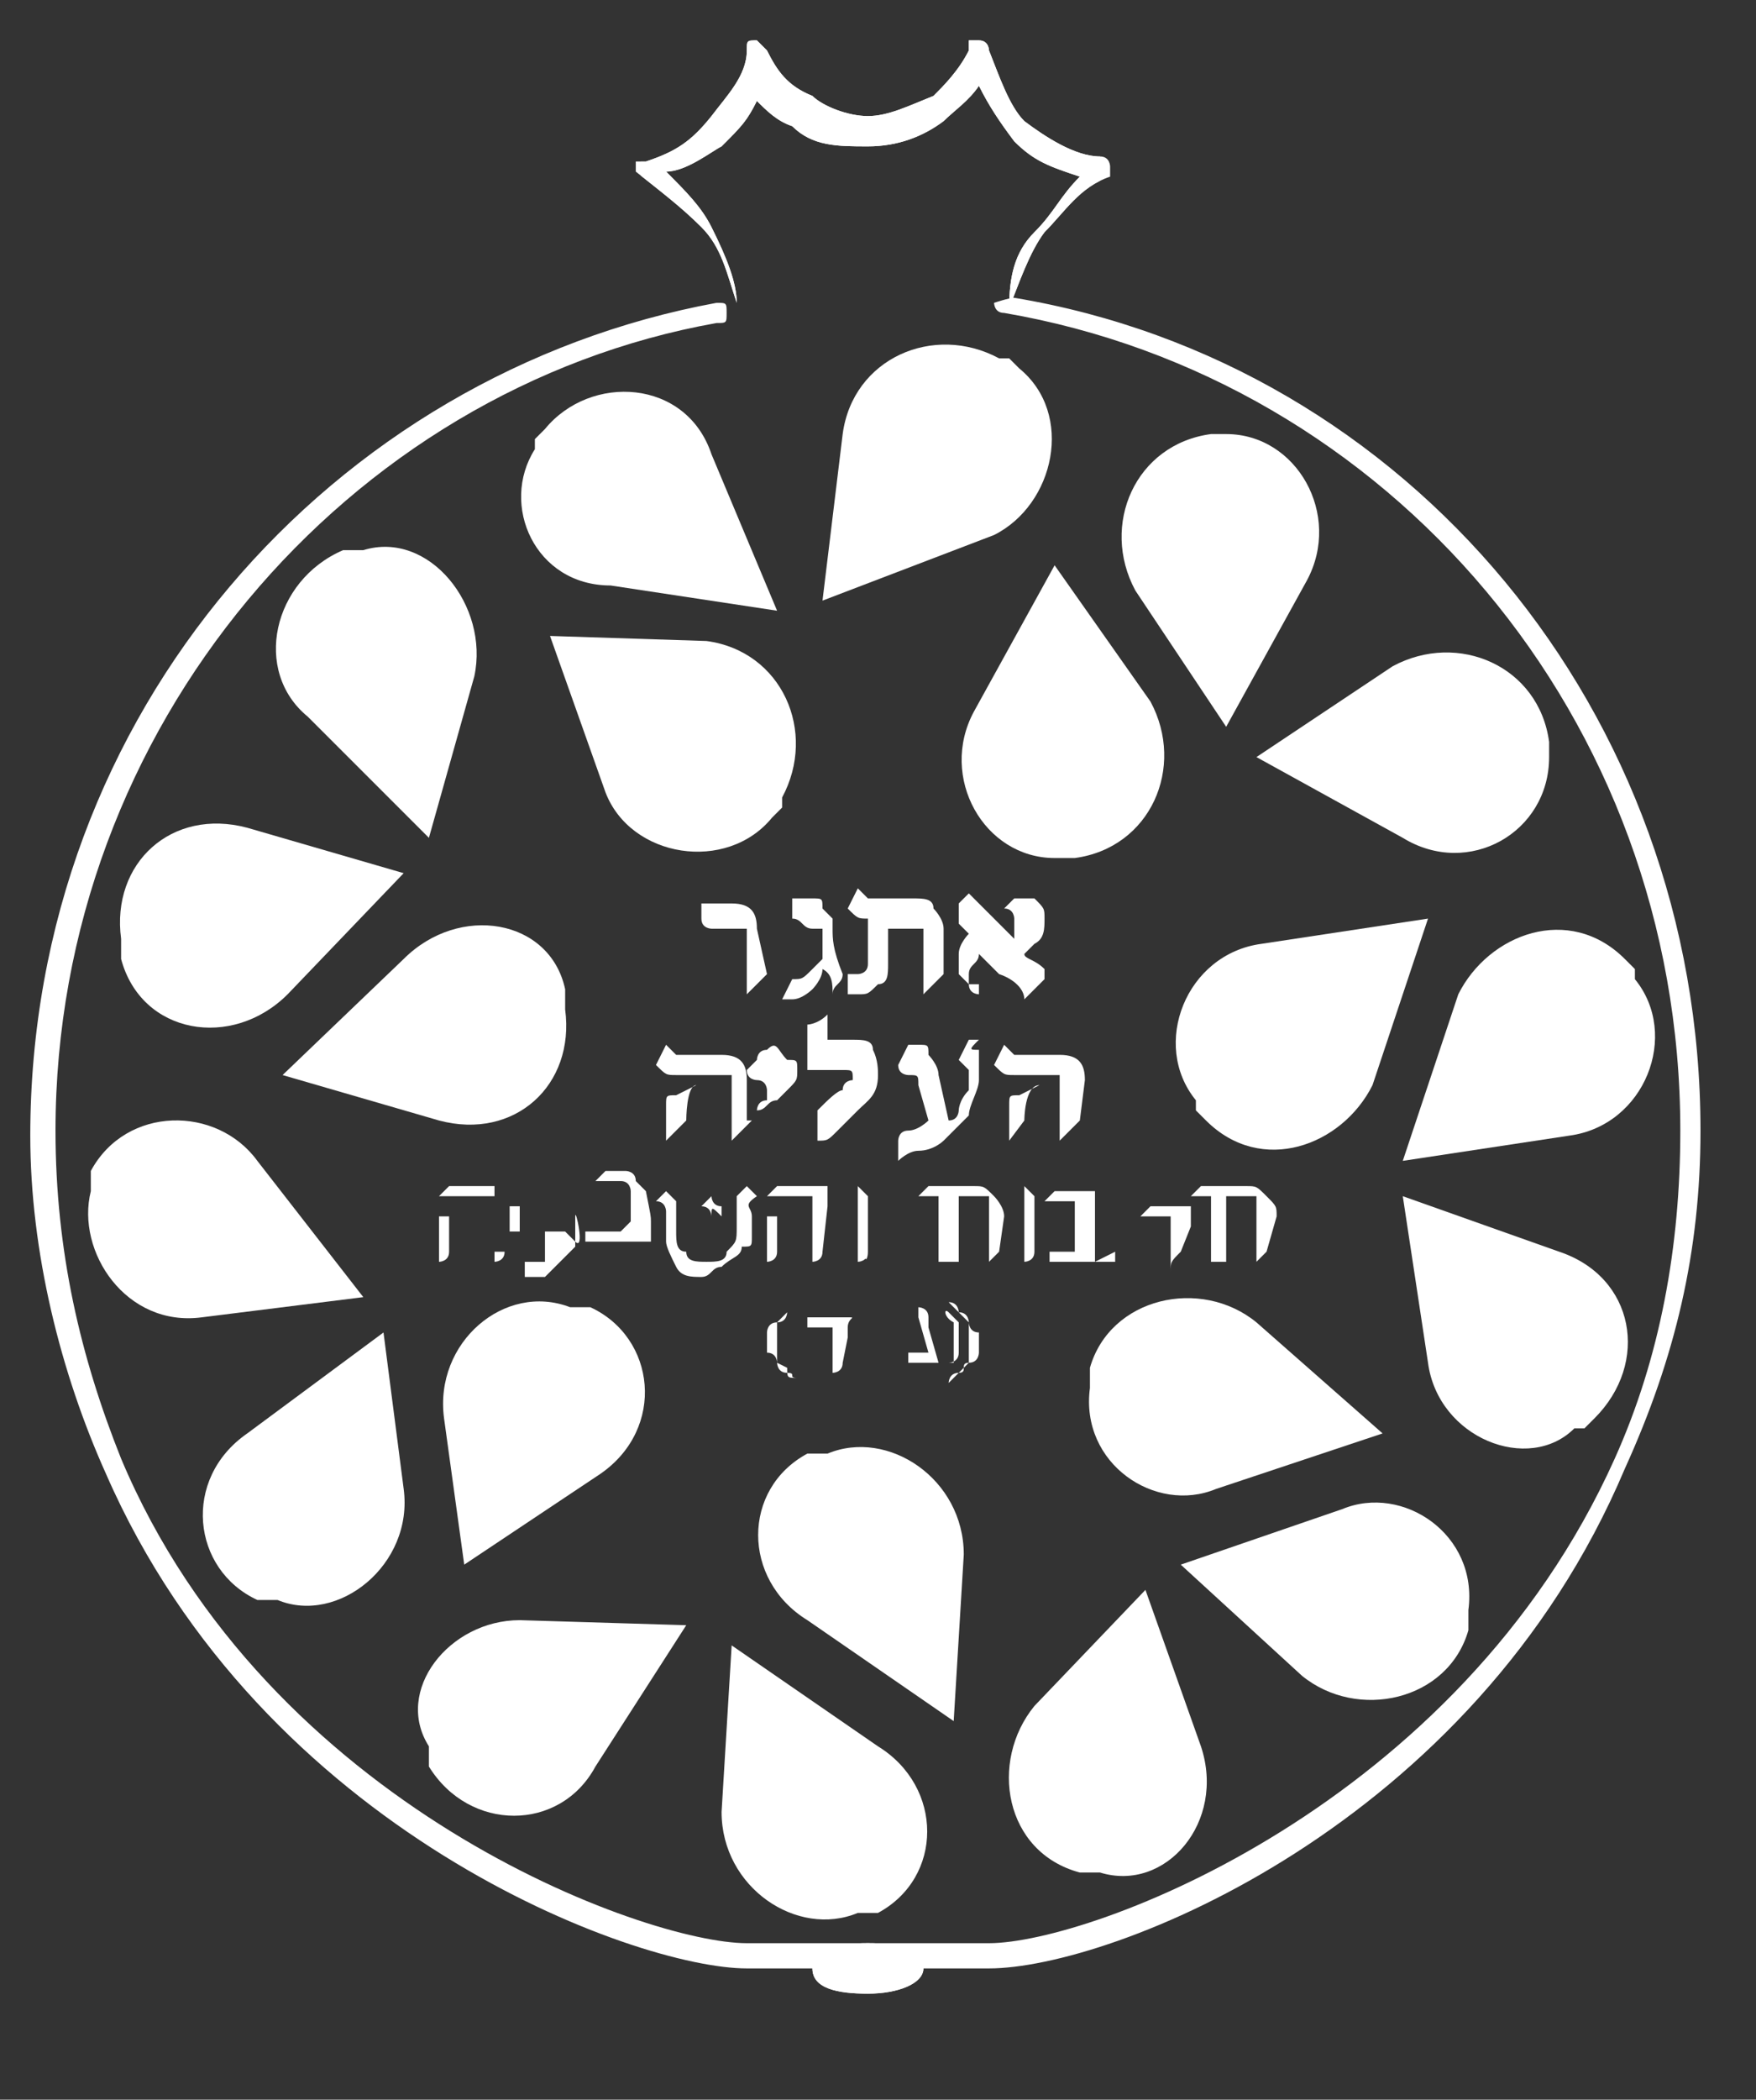 <?xml version="1.0" encoding="UTF-8"?> <!-- Generator: Adobe Illustrator 28.0.0, SVG Export Plug-In . SVG Version: 6.00 Build 0) --> <svg xmlns="http://www.w3.org/2000/svg" xmlns:xlink="http://www.w3.org/1999/xlink" id="Layer_1" x="0px" y="0px" viewBox="0 0 34.8 41.6" style="enable-background:new 0 0 34.8 41.6;" xml:space="preserve"><rect x="0" y="0" width="34.8" height="41.6" fill="#333333" stroke="none"/> <style type="text/css"> .st0{fill:#FFFFFF;} .st1{clip-path:url(#SVGID_00000003817440067783257850000016225590813140943520_);} .st2{clip-path:url(#SVGID_00000079448112362052943160000002060264364345997699_);} </style> <g> <g> <g> <path id="SVGID_1_" class="st0" d="M16.1,39c0,0.4,0.5,0.5,1.1,0.5s1.1-0.2,1.1-0.5c0-0.4-0.5-0.5-1.1-0.5S16.1,38.6,16.1,39"></path> </g> <g> <defs> <path id="SVGID_00000037659347745808654840000016812713714530994100_" d="M16.1,39c0,0.4,0.5,0.5,1.1,0.5s1.1-0.2,1.1-0.5 c0-0.4-0.5-0.5-1.1-0.5S16.1,38.6,16.1,39"></path> </defs> <clipPath id="SVGID_00000155855888220206882120000014840480133793683112_"> <use xlink:href="#SVGID_00000037659347745808654840000016812713714530994100_" style="overflow:visible;"></use> </clipPath> <g style="clip-path:url(#SVGID_00000155855888220206882120000014840480133793683112_);"> <rect x="16.1" y="38.4" class="st0" width="2.2" height="1.1"></rect> </g> </g> </g> <path class="st0" d="M13.6,32.2L13.6,32.2L11.8,35c-0.7,1.3-2.5,1.3-3.3,0c0,0,0,0,0-0.2c0,0,0,0,0-0.2c-0.7-1.1,0.4-2.5,1.8-2.5 L13.6,32.2L13.6,32.2z"></path> <path class="st0" d="M18.9,34.1L18.9,34.1l0.2-3.3c0-1.5-1.5-2.5-2.7-2c0,0,0,0-0.2,0c0,0,0,0-0.2,0c-1.3,0.7-1.3,2.5,0,3.3 L18.9,34.1L18.9,34.1z"></path> <path class="st0" d="M14.5,32.6L14.5,32.6l-0.2,3.3c0,1.5,1.5,2.5,2.7,2c0,0,0,0,0.2,0c0,0,0,0,0.2,0c1.3-0.7,1.3-2.5,0-3.3 L14.5,32.6L14.5,32.6z"></path> <path class="st0" d="M7.2,25.7L7.2,25.7L4,26.1c-1.5,0.2-2.5-1.3-2.2-2.5c0,0,0,0,0-0.2c0,0,0,0,0-0.2c0.7-1.3,2.5-1.3,3.3-0.2 L7.2,25.7L7.2,25.7z"></path> <path class="st0" d="M9.2,31L9.2,31l2.7-1.8c1.3-0.9,1.1-2.7-0.2-3.3c0,0,0,0-0.2,0c0,0,0,0-0.2,0c-1.3-0.5-2.7,0.7-2.5,2.2L9.2,31 L9.2,31z"></path> <path class="st0" d="M7.6,26.4L7.6,26.4l-2.7,2c-1.3,0.9-1.1,2.7,0.2,3.3c0,0,0,0,0.2,0c0,0,0,0,0.2,0C6.7,32.2,8.2,31,8,29.5 L7.6,26.4L7.6,26.4z"></path> <path class="st0" d="M8.5,16.6L8.5,16.6l-2.4-2.4c-1.1-0.9-0.7-2.7,0.7-3.3h0.2h0.2c1.3-0.4,2.5,1.1,2.2,2.5L8.5,16.6L8.5,16.6z"></path> <path class="st0" d="M5.6,21.3L5.6,21.3l3.1,0.9c1.5,0.4,2.7-0.7,2.5-2.2v-0.2v-0.2C10.9,18.2,9.1,17.9,8,19L5.6,21.3z"></path> <path class="st0" d="M8,17.3L8,17.3l-3.1-0.9c-1.5-0.4-2.7,0.7-2.5,2.2v0.2V19c0.4,1.5,2.2,1.8,3.3,0.7L8,17.3L8,17.3z"></path> <path class="st0" d="M16.3,11.9L16.3,11.9l0.4-3.3c0.2-1.5,1.8-2.2,3.1-1.5c0,0,0,0,0.2,0c0,0,0,0,0.2,0.2c1.1,0.9,0.7,2.7-0.5,3.3 L16.3,11.9L16.3,11.9z"></path> <path class="st0" d="M10.9,12.6L10.9,12.6l1.1,3.1c0.5,1.3,2.4,1.6,3.3,0.5c0,0,0,0,0.2-0.2c0,0,0,0,0-0.2c0.7-1.3,0-2.9-1.5-3.1 L10.9,12.6L10.9,12.6z"></path> <path class="st0" d="M15.4,12.1L15.4,12.1L14.1,9c-0.5-1.5-2.4-1.6-3.3-0.5c0,0,0,0-0.2,0.2c0,0,0,0,0,0.2c-0.7,1.1,0,2.7,1.5,2.7 L15.4,12.1L15.4,12.1z"></path> <path class="st0" d="M24.9,15L24.9,15l2.7-1.8c1.3-0.7,2.9,0,3.1,1.5v0.2V15c0,1.5-1.6,2.4-2.9,1.6L24.9,15L24.9,15z"></path> <path class="st0" d="M20.9,11.2L20.9,11.2l-1.6,2.9c-0.7,1.3,0.2,2.9,1.6,2.9h0.2h0.2c1.5-0.2,2.2-1.8,1.5-3.1L20.9,11.2L20.9,11.2 z"></path> <path class="st0" d="M24.3,14.4L24.3,14.4l1.6-2.9c0.7-1.3-0.2-2.9-1.6-2.9h-0.2H24c-1.5,0.2-2.2,1.8-1.5,3.1L24.3,14.4L24.3,14.4z "></path> <path class="st0" d="M27.8,23.7L27.8,23.7l3.1,1.1c1.5,0.5,1.8,2.2,0.7,3.3c0,0,0,0-0.2,0.2c0,0,0,0-0.2,0 c-0.9,0.9-2.7,0.2-2.9-1.3L27.8,23.7L27.8,23.7z"></path> <path class="st0" d="M28.3,18.2L28.3,18.2l-3.3,0.5c-1.5,0.2-2.2,2-1.3,3.1c0,0,0,0,0,0.2c0,0,0,0,0.2,0.2c1.1,1.1,2.7,0.5,3.3-0.7 L28.3,18.2L28.3,18.2z"></path> <path class="st0" d="M27.8,23L27.8,23l3.3-0.5c1.5-0.2,2.2-2,1.3-3.1c0,0,0,0,0-0.2c0,0,0,0-0.2-0.2c-1.1-1.1-2.7-0.5-3.3,0.7 L27.8,23L27.8,23z"></path> <path class="st0" d="M22.7,31.5L22.7,31.5l1.1,3.1c0.5,1.5-0.7,2.9-2,2.5h-0.2h-0.2c-1.5-0.4-1.8-2.2-0.9-3.3L22.7,31.5L22.7,31.5z "></path> <path class="st0" d="M27.4,28.4L27.4,28.4l-2.5-2.2c-1.1-0.9-2.9-0.5-3.3,0.9v0.2v0.2c-0.2,1.5,1.3,2.5,2.5,2L27.4,28.4L27.4,28.4z "></path> <path class="st0" d="M23.4,31L23.4,31l2.4,2.2c1.1,0.9,2.9,0.5,3.3-0.9v-0.2v-0.2c0.2-1.5-1.3-2.5-2.5-2L23.4,31L23.4,31z"></path> <g> <g> <path id="SVGID_00000172435698731874627940000017097153246027184038_" class="st0" d="M15.2,1.2L15.2,1.2 M19.2,1L19.2,1 c-0.2,0.4-0.5,0.7-0.7,0.9c-0.5,0.2-0.9,0.4-1.3,0.4s-0.9-0.2-1.1-0.4c-0.5-0.2-0.7-0.5-0.9-0.9l0,0l-0.2-0.2 c-0.2,0-0.2,0-0.2,0.2c0,0.5-0.4,0.9-0.7,1.3c-0.4,0.5-0.7,0.7-1.3,0.9l0,0c0,0,0,0-0.2,0v0.2c0.5,0.4,0.9,0.7,1.3,1.1 c0.4,0.4,0.5,0.9,0.7,1.5c0-0.4-0.2-0.9-0.5-1.5c-0.2-0.4-0.5-0.7-0.9-1.1c0.4,0,0.9-0.4,1.1-0.5c0.4-0.4,0.5-0.5,0.7-0.9 c0.2,0.2,0.4,0.4,0.7,0.5c0.4,0.4,0.9,0.4,1.5,0.4s1.1-0.2,1.5-0.5c0.2-0.2,0.5-0.4,0.7-0.7c0.2,0.4,0.4,0.7,0.7,1.1 c0.4,0.4,0.7,0.5,1.3,0.7c-0.4,0.4-0.5,0.7-0.9,1.1C20.1,5,20,5.5,20,6.1c0.2-0.5,0.4-1.1,0.7-1.5c0.4-0.4,0.7-0.9,1.3-1.1 c0,0,0,0,0-0.2c0,0,0-0.2-0.2-0.2l0,0c-0.5,0-1.1-0.4-1.5-0.7C20,2.1,19.8,1.5,19.6,1c0,0,0-0.2-0.2-0.2c0,0,0,0-0.2,0 C19.2,0.8,19.2,0.8,19.2,1"></path> </g> <g> <defs> <path id="SVGID_00000072244567496928182530000011500423347639962279_" d="M15.2,1.2L15.2,1.2 M19.2,1L19.2,1 c-0.2,0.4-0.5,0.7-0.7,0.9c-0.5,0.2-0.9,0.4-1.3,0.4s-0.9-0.2-1.1-0.4c-0.5-0.2-0.7-0.5-0.9-0.9l0,0l-0.2-0.2 c-0.2,0-0.2,0-0.2,0.2c0,0.5-0.4,0.9-0.7,1.3c-0.4,0.5-0.7,0.7-1.3,0.9l0,0c0,0,0,0-0.2,0v0.2c0.5,0.4,0.9,0.7,1.3,1.1 c0.4,0.4,0.5,0.9,0.7,1.5c0-0.4-0.2-0.9-0.5-1.5c-0.2-0.4-0.5-0.7-0.9-1.1c0.4,0,0.9-0.4,1.1-0.5c0.4-0.4,0.5-0.5,0.7-0.9 c0.2,0.2,0.4,0.4,0.7,0.5c0.4,0.4,0.9,0.4,1.5,0.4s1.1-0.2,1.5-0.5c0.2-0.2,0.5-0.4,0.7-0.7c0.2,0.4,0.4,0.7,0.7,1.1 c0.4,0.4,0.7,0.5,1.3,0.7c-0.4,0.4-0.5,0.7-0.9,1.1C20.1,5,20,5.5,20,6.1c0.2-0.5,0.4-1.1,0.7-1.5c0.4-0.4,0.7-0.9,1.3-1.1 c0,0,0,0,0-0.2c0,0,0-0.2-0.2-0.2l0,0c-0.5,0-1.1-0.4-1.5-0.7C20,2.1,19.8,1.5,19.6,1c0,0,0-0.2-0.2-0.2c0,0,0,0-0.2,0 C19.2,0.8,19.2,0.8,19.2,1"></path> </defs> <clipPath id="SVGID_00000096055355302619562710000009739830945051686545_"> <use xlink:href="#SVGID_00000072244567496928182530000011500423347639962279_" style="overflow:visible;"></use> </clipPath> <g style="clip-path:url(#SVGID_00000096055355302619562710000009739830945051686545_);"> <rect x="12.7" y="0.8" class="st0" width="9.1" height="5.3"></rect> </g> </g> </g> <path class="st0" d="M20.1,5.9c7.8,1.3,13.6,8.2,13.6,16.5c0,2.4-0.5,4.5-1.5,6.7C29.2,36.2,22,39,19.6,39l0,0c-0.2,0-1.1,0-2.4,0 c-0.2,0-0.2,0-0.4,0c-1.1,0-2,0-2,0l0,0c-2.2,0-9.6-2.7-12.7-9.8c-0.9-2-1.5-4.4-1.5-6.7c0-8.4,6-15.1,13.6-16.5 c0.2,0,0.2,0,0.2,0.2c0,0.2,0,0.2-0.2,0.2c-7.3,1.3-13.1,8-13.1,16c0,2.4,0.5,4.5,1.3,6.5c2.9,6.9,10.4,9.6,12.4,9.6l0,0 c0.2,0,0.9,0,2,0c0.2,0,0.2,0,0.4,0c1.3,0,2.4,0,2.4,0l0,0c2,0,9.3-2.7,12.4-9.6c0.9-2,1.3-4.2,1.3-6.5c0-8.2-5.8-14.9-13.4-16.2 c-0.2,0-0.2-0.2-0.2-0.2S20,5.9,20.1,5.9L20.1,5.9L20.1,5.9z"></path> <path class="st0" d="M15.2,19.3C15.2,19.3,15.2,19.5,15.2,19.3l-0.4,0.4l0,0v-1.1c0-0.2,0-0.2,0-0.2h-0.2h-0.5c0,0-0.2,0-0.2-0.2 l0,0l0,0v-0.5l0,0c0,0,0,0,0,0.2c0,0,0,0,0.2,0h0.4c0.4,0,0.5,0.2,0.5,0.5L15.2,19.3L15.2,19.3z M16.7,19.3L16.7,19.3 c0,0.2-0.2,0.2-0.2,0.4l0,0c0-0.2,0-0.4-0.2-0.5l0,0l0,0c0,0.2-0.2,0.4-0.2,0.4s-0.2,0.2-0.4,0.2l0,0h-0.2l0,0l0,0l0.2-0.4l0,0 c0.2,0,0.2,0,0.4-0.2c0,0,0,0,0.2-0.2v-0.2v-0.2v-0.2c0,0,0,0-0.2,0c-0.2,0-0.2-0.2-0.4-0.2l0-0.4c0,0,0,0,0.2,0h0.2 c0.2,0,0.2,0,0.2,0.2l0.2,0.2v0.2C16.5,18.6,16.5,18.8,16.7,19.3L16.7,19.3L16.7,19.3z M18.7,19.3C18.7,19.3,18.7,19.5,18.7,19.3 l-0.4,0.4l0,0v-1.1v-0.2h-0.2h-0.5l0,0v0.7c0,0.2,0,0.4-0.2,0.4c-0.2,0.2-0.2,0.2-0.4,0.2l0,0c-0.2,0-0.2,0-0.2,0l0,0v-0.4h0.2 c0,0,0.2,0,0.2-0.2v-0.5c0-0.2,0-0.2,0-0.4l0,0c-0.2,0-0.2,0-0.4-0.2l0,0l0,0l0.2-0.4l0,0l0.2,0.2h0.9c0.2,0,0.4,0,0.4,0.2 c0,0,0.2,0.2,0.2,0.4L18.7,19.3L18.7,19.3z M20.7,19.2C20.7,19.3,20.7,19.3,20.7,19.2c0,0.2,0,0.2,0,0.2s0,0-0.2,0.2l-0.2,0.2l0,0 c0-0.2-0.2-0.4-0.5-0.5c0,0-0.2-0.2-0.4-0.4l0,0l0,0c0,0.2-0.2,0.2-0.2,0.4c0,0,0,0,0,0.2c0,0,0,0,0.2,0l0,0l0,0.2l0,0 c0,0-0.2,0-0.2-0.2l-0.2-0.2c0-0.2,0-0.2,0-0.4c0-0.2,0.2-0.4,0.2-0.4l0,0l0,0l-0.2-0.2c0,0,0,0,0-0.2c0,0,0,0,0-0.2l0.2-0.2l0,0 c0.2,0.2,0.5,0.5,0.9,0.9l0,0v-0.2v-0.2c0,0,0-0.2-0.2-0.2l0.2-0.2c0,0,0,0,0.2,0c0,0,0,0,0.2,0c0.2,0.2,0.2,0.2,0.2,0.4 s0,0.4-0.2,0.5c0,0,0,0-0.2,0.2l0,0C20.3,19,20.5,19,20.7,19.2L20.7,19.2L20.7,19.2z"></path> <path class="st0" d="M14.9,22.2C14.9,22.2,14.7,22.4,14.9,22.2l-0.4,0.4l0,0v-1.1c0-0.2,0-0.2,0-0.2h-0.2h-0.9 c-0.2,0-0.2,0-0.4-0.2l0,0l0,0l0.2-0.4l0,0l0.2,0.2c0,0,0,0,0.2,0h0.7c0.4,0,0.5,0.2,0.5,0.5V22.2L14.9,22.2z M13.6,22.2 C13.6,22.2,13.6,22.4,13.6,22.2l-0.4,0.4l0,0v-0.7c0-0.2,0-0.2,0.2-0.2l0.4-0.2l0,0C13.6,21.5,13.6,22.2,13.6,22.2z M15.6,21 c0.2,0,0.2,0,0.2,0.2c0,0.2,0,0.2-0.2,0.4l-0.2,0.2c-0.2,0-0.2,0.2-0.4,0.2l0,0c0,0,0-0.2,0.2-0.2c0-0.2,0-0.2,0-0.2s0-0.2-0.2-0.2 c0,0-0.2,0-0.2-0.2l0,0l0.2-0.2c0,0,0-0.2,0.2-0.2C15.4,20.6,15.4,20.8,15.6,21L15.6,21L15.6,21z M17.4,21.3L17.4,21.3 c0,0.4-0.2,0.5-0.4,0.7c-0.2,0.2-0.2,0.2-0.4,0.4c-0.2,0.2-0.2,0.2-0.4,0.2l0,0v-0.4v-0.2c0.2-0.2,0.4-0.4,0.5-0.4 c0-0.2,0.2-0.2,0.2-0.2c0-0.2,0-0.2-0.2-0.2h-0.7l0,0v-0.7c0,0,0,0,0-0.2c0,0,0.2,0,0.4-0.2l0,0l0,0v0.5l0,0h0.5 c0.2,0,0.4,0,0.4,0.2C17.4,21,17.4,21.2,17.4,21.3L17.4,21.3z M19.4,20.8c0,0,0,0.2,0,0.4v0.2c0,0.2-0.2,0.5-0.2,0.7 c-0.2,0.2-0.4,0.4-0.5,0.5c0,0-0.2,0.2-0.5,0.2c-0.2,0-0.4,0.2-0.4,0.2l0,0v-0.4c0,0,0-0.2,0.2-0.2c0.2,0,0.4-0.2,0.4-0.2l-0.2-0.7 c0-0.2,0-0.2-0.2-0.2c0,0-0.2,0-0.2-0.2l0.2-0.4c0,0,0,0,0.2,0c0.2,0,0.2,0,0.2,0.2c0,0,0.2,0.2,0.2,0.4l0.2,0.9l0,0 c0.2,0,0.2-0.2,0.2-0.2s0-0.2,0.2-0.4c0-0.2,0-0.4,0-0.4l-0.2-0.2l0.2-0.4c0,0,0,0,0.2,0C19.2,20.8,19.2,20.8,19.4,20.8 C19.2,20.8,19.4,20.8,19.4,20.8L19.4,20.8L19.4,20.8z M21.4,22.2C21.4,22.2,21.4,22.4,21.4,22.2l-0.4,0.4l0,0v-1.1 c0-0.2,0-0.2,0-0.2h-0.2h-0.7c-0.2,0-0.2,0-0.4-0.2l0,0l0,0l0.2-0.4l0,0l0.2,0.2c0,0,0,0,0.2,0h0.7c0.4,0,0.5,0.2,0.5,0.5 L21.4,22.2L21.4,22.2z M20.3,22.2C20.3,22.2,20.3,22.4,20.3,22.2L20,22.6l0,0v-0.7c0-0.2,0-0.2,0.2-0.2l0.4-0.2l0,0 C20.3,21.5,20.3,22.2,20.3,22.2z"></path> <path class="st0" d="M10,24.8C10,25,10,25,10,24.8C10,25,9.8,25,9.8,25l0,0v-1.1v-0.2l0,0l0,0c0,0,0,0-0.2,0H8.7l0,0l0,0l0,0l0,0 l0,0l0,0l0.2-0.2l0,0l0,0l0,0h0.5h0.2h0.2c0,0,0,0,0,0.2v0.2v0.9H10z M8.9,24.8C8.9,25,8.9,25,8.9,24.8C8.9,25,8.7,25,8.7,25l0,0 v-0.7c0,0,0,0,0-0.2c0,0,0,0,0.2,0l0,0l0,0C8.9,24.2,8.9,24.8,8.9,24.8z M11.4,24.1L11.4,24.1c0,0.2,0,0.2,0,0.4c0,0,0,0,0,0.2 c0,0,0,0-0.2,0.2l0,0l0,0c0,0,0,0-0.2,0.2c-0.2,0.2,0,0-0.2,0.2c0,0,0,0-0.2,0c0,0,0,0-0.2,0l0,0V25l0,0l0,0l0,0c0,0,0,0,0.2,0 c0,0,0,0,0.2,0l0,0l0,0l0,0c0,0,0,0,0-0.2c0,0,0,0,0-0.2c0-0.2,0-0.2,0-0.2h-0.2h-0.5l0,0v-0.5l0,0l0,0c0,0,0,0,0.2,0l0,0l0,0l0,0 v0.5h0.5c0,0,0,0,0.2,0c0,0,0,0,0.2,0c0,0,0,0,0.2,0.2C11.6,24.8,11.4,23.9,11.4,24.1L11.4,24.1C11.4,23.9,11.4,23.9,11.4,24.1 C11.4,23.9,11.4,24.1,11.4,24.1L11.4,24.1L11.4,24.1z M12.9,24.2c0,0.2,0,0.2,0,0.2v0.2l0,0l0,0l0,0l0,0c0,0-0.2,0-0.4,0h-0.9l0,0 v-0.2l0,0l0,0h0.5h0.2c0,0,0,0,0.2-0.2c0,0,0,0,0-0.2v-0.2c0-0.2,0-0.2,0-0.2s0-0.2-0.2-0.2c0,0,0,0-0.2,0H12h-0.2l0,0l0,0l0,0l0,0 l0,0l0,0l0.2-0.2l0,0l0,0l0,0h0.2h0.2c0,0,0.2,0,0.2,0.2l0.2,0.2C12.9,24.1,12.9,24.1,12.9,24.2L12.9,24.2z M14.9,24.1 c0,0.2,0,0.2,0,0.4c0,0.2,0,0.2-0.2,0.2c0,0.2-0.2,0.2-0.4,0.4c-0.2,0-0.2,0.2-0.4,0.2l0,0c-0.2,0-0.4,0-0.5-0.2s-0.2-0.4-0.2-0.5 v-0.4v-0.2c0,0,0-0.2-0.2-0.2l0.2-0.2l0,0l0,0l0,0l0,0l0.2,0.2v0.2v0.4c0,0.2,0,0.4,0.2,0.4c0,0.2,0.2,0.2,0.4,0.2l0,0 c0.2,0,0.4,0,0.4-0.2c0.2-0.2,0.2-0.2,0.2-0.5v-0.2v-0.2c0,0,0,0,0-0.2s0,0,0,0l0.2-0.2l0,0l0,0l0,0l0.2,0.2 C14.7,23.9,14.9,23.9,14.9,24.1L14.9,24.1z M14.1,24.1v0.2v0.2c0,0,0,0,0,0.2l0,0l0,0c0,0,0,0,0-0.2v-0.2l0,0 C14.1,24.1,14.1,24.1,14.1,24.1s0-0.2-0.2-0.2l0.2-0.2l0,0l0,0l0,0l0,0c0,0,0,0.2,0.2,0.2v0.2C14.1,23.9,14.1,23.9,14.1,24.1 L14.1,24.1L14.1,24.1L14.1,24.1z M16.3,24.8C16.3,25,16.3,25,16.3,24.8c0,0.2-0.2,0.2-0.2,0.2l0,0v-1.1v-0.2l0,0l0,0c0,0,0,0-0.2,0 h-0.7l0,0l0,0l0,0l0,0l0,0l0,0l0.2-0.2l0,0l0,0l0,0H16h0.2h0.2c0,0,0,0,0,0.2v0.2L16.3,24.8L16.3,24.8z M15.4,24.8 C15.4,25,15.4,25,15.4,24.8c0,0.2-0.2,0.2-0.2,0.2l0,0v-0.7c0,0,0,0,0-0.2c0,0,0,0,0.2,0l0,0l0,0V24.8z M17.2,24.8 C17.2,24.8,17.2,25,17.2,24.8C17.2,25,17.1,25,17.2,24.8c0,0.2-0.2,0.2-0.2,0.2l0,0l0,0v-1.1c0,0,0,0,0-0.2l0,0l0,0l0,0l0,0l0,0 v-0.2l0,0l0,0l0,0l0,0l0,0l0,0c0,0,0,0,0.2,0.2v0.2V24.8L17.2,24.8z M19.8,24.8C19.8,25,19.8,25,19.8,24.8C19.6,25,19.6,25,19.6,25 l0,0v-1.1v-0.2c0,0,0,0-0.2,0h-0.4l0,0c0,0,0,0,0,0.2v0.7v0.2V25c0,0,0,0-0.2,0h-0.2l0,0l0,0l0,0l0,0v-0.2l0,0l0,0l0,0 c0,0,0,0,0-0.2v-0.5v-0.2v-0.2l0,0l0,0l0,0c0,0,0,0-0.2,0c0,0,0,0-0.2,0l0,0l0,0l0,0l0.2-0.2l0,0l0,0c0,0,0,0,0.2,0h0.7 c0.2,0,0.2,0,0.4,0.2c0,0,0.2,0.2,0.2,0.4L19.8,24.8L19.8,24.8z M20.5,24.8C20.5,24.8,20.5,25,20.5,24.8C20.5,25,20.5,25,20.5,24.8 c0,0.2-0.2,0.2-0.2,0.2l0,0l0,0v-1.1c0,0,0,0,0-0.2l0,0l0,0l0,0l0,0l0,0v-0.2l0,0l0,0l0,0l0,0l0,0l0,0c0,0,0,0,0.2,0.2v0.2V24.8 L20.5,24.8z M22.1,24.8L22.1,24.8c0,0.2,0,0.2,0,0.2l0,0h-1.3l0,0v-0.2l0,0l0,0h0.5l0,0l0,0c0,0,0,0,0-0.2c0,0,0-0.2,0-0.4v-0.2 c0,0,0,0,0-0.2c0-0.2,0,0,0,0l0,0l0,0c0,0,0,0-0.2,0h-0.4l0,0l0,0l0,0l0,0l0,0l0,0l0.2-0.2l0,0l0,0l0,0h0.4h0.2h0.2l0,0 c0,0,0,0,0,0.2c0,0,0,0,0,0.2v0.2c0,0.2,0,0.2,0,0.4v0.2c0,0,0,0,0,0.2l0,0l0,0l0,0L22.1,24.8L22.1,24.8L22.1,24.8z M23.4,24.8 C23.4,24.8,23.4,25,23.4,24.8c-0.2,0.2-0.2,0.2-0.2,0.4l0,0v-0.9c0-0.2,0-0.2,0-0.2h-0.2h-0.4l0,0l0,0l0,0l0,0l0,0l0,0l0.2-0.2l0,0 l0,0l0,0h0.4h0.2h0.2c0,0,0,0,0,0.2v0.2L23.4,24.8L23.4,24.8z M25.1,24.8C25.1,25,25.1,25,25.1,24.8C24.9,25,24.9,25,24.9,25l0,0 v-1.1v-0.2c0,0,0,0-0.2,0h-0.4l0,0c0,0,0,0,0,0.2v0.7v0.2V25c0,0,0,0-0.2,0H24l0,0l0,0l0,0l0,0v-0.2l0,0l0,0l0,0c0,0,0,0,0-0.2 v-0.5v-0.2v-0.2l0,0l0,0l0,0c0,0,0,0-0.2,0c0,0,0,0-0.2,0l0,0l0,0l0,0l0.2-0.2l0,0l0,0c0,0,0,0,0.2,0h0.7c0.2,0,0.2,0,0.4,0.2 c0.2,0.2,0.2,0.2,0.2,0.4L25.1,24.8L25.1,24.8z"></path> <path class="st0" d="M15.8,27.3L15.8,27.3C15.6,27.3,15.6,27.3,15.8,27.3c-0.2,0-0.2,0-0.2-0.2L15.4,27c0,0,0-0.2-0.2-0.2v-0.2 v-0.2c0,0,0-0.2,0.2-0.2l0.2-0.2l0.2-0.2l0,0l0,0l0,0l0,0l-0.2,0.2c0,0,0,0.2-0.2,0.2v0.2v0.2v0.2V27c0,0,0,0.2,0.2,0.2 S15.6,27.3,15.8,27.3L15.8,27.3L15.8,27.3L15.8,27.3z M16.7,27L16.7,27c0,0.2-0.2,0.2-0.2,0.2l0,0v-0.7c0-0.2,0-0.2,0-0.2 s0,0-0.2,0H16l0,0l0,0l0,0l0,0l0,0l0,0v-0.2l0,0l0,0l0,0h0.4h0.2c0,0,0,0,0.2,0s0,0,0,0.2c0,0.2,0,0.2,0,0.2L16.7,27L16.7,27z M17.2,25.7L17.2,25.7c0,0.2,0,0.2,0,0.2s0,0,0,0.2l0,0l0,0l0,0l0,0l0,0l0,0v-0.2C17.2,25.9,17.2,25.9,17.2,25.7 C17.1,25.9,17.1,25.9,17.2,25.7c-0.2,0.2-0.2,0.2-0.2,0.2L17.2,25.7C17.1,25.7,17.1,25.7,17.2,25.7L17.2,25.7L17.2,25.7L17.2,25.7z M17.6,25.9L17.6,25.9c0,0.2,0,0.2,0,0.2l0,0l0,0l0,0l0,0l0,0l0,0l0,0l0,0V25.9c0,0,0,0,0-0.2l0,0l0,0V25.9 C17.4,25.7,17.4,25.7,17.6,25.9C17.6,25.7,17.6,25.7,17.6,25.9C17.6,25.7,17.6,25.7,17.6,25.9C17.6,25.7,17.6,25.9,17.6,25.9 L17.6,25.9z M18.9,26.2v0.2v0.2c0,0,0,0,0,0.2c0,0,0,0,0,0.2l0,0l0,0l0,0c0,0,0,0-0.2,0c0,0,0,0-0.2,0h-0.2h-0.2H18v-0.2l0,0l0,0 h0.2c0,0,0,0,0.2,0l0,0l-0.2-0.7l0,0l0,0l0,0l0,0v-0.2l0,0l0,0c0,0,0.2,0,0.2,0.2v0.2l0.2,0.7l0,0h0.2c0,0,0.2,0,0.2-0.2v-0.2v-0.2 V26.2c0,0,0,0-0.2-0.2l0,0l0,0l0,0l0,0l0,0C18.7,25.9,18.7,26.1,18.9,26.2C18.9,26.1,18.9,26.1,18.9,26.2L18.9,26.2z M19.4,26.6 v0.2c0,0,0,0.2-0.2,0.2l-0.2,0.2l-0.2,0.2l0,0l0,0l0,0l0,0c0,0,0-0.2,0.2-0.2c0.2,0,0-0.2,0.2-0.2v-0.2v-0.2v-0.2v-0.2 c0,0,0-0.2-0.2-0.2c0,0,0-0.2-0.2-0.2l0,0l0,0l0,0l0,0l0.2,0.2l0.2,0.2c0,0,0,0.2,0.2,0.2C19.4,26.4,19.4,26.4,19.4,26.6L19.4,26.6 z"></path> </g> </svg> 